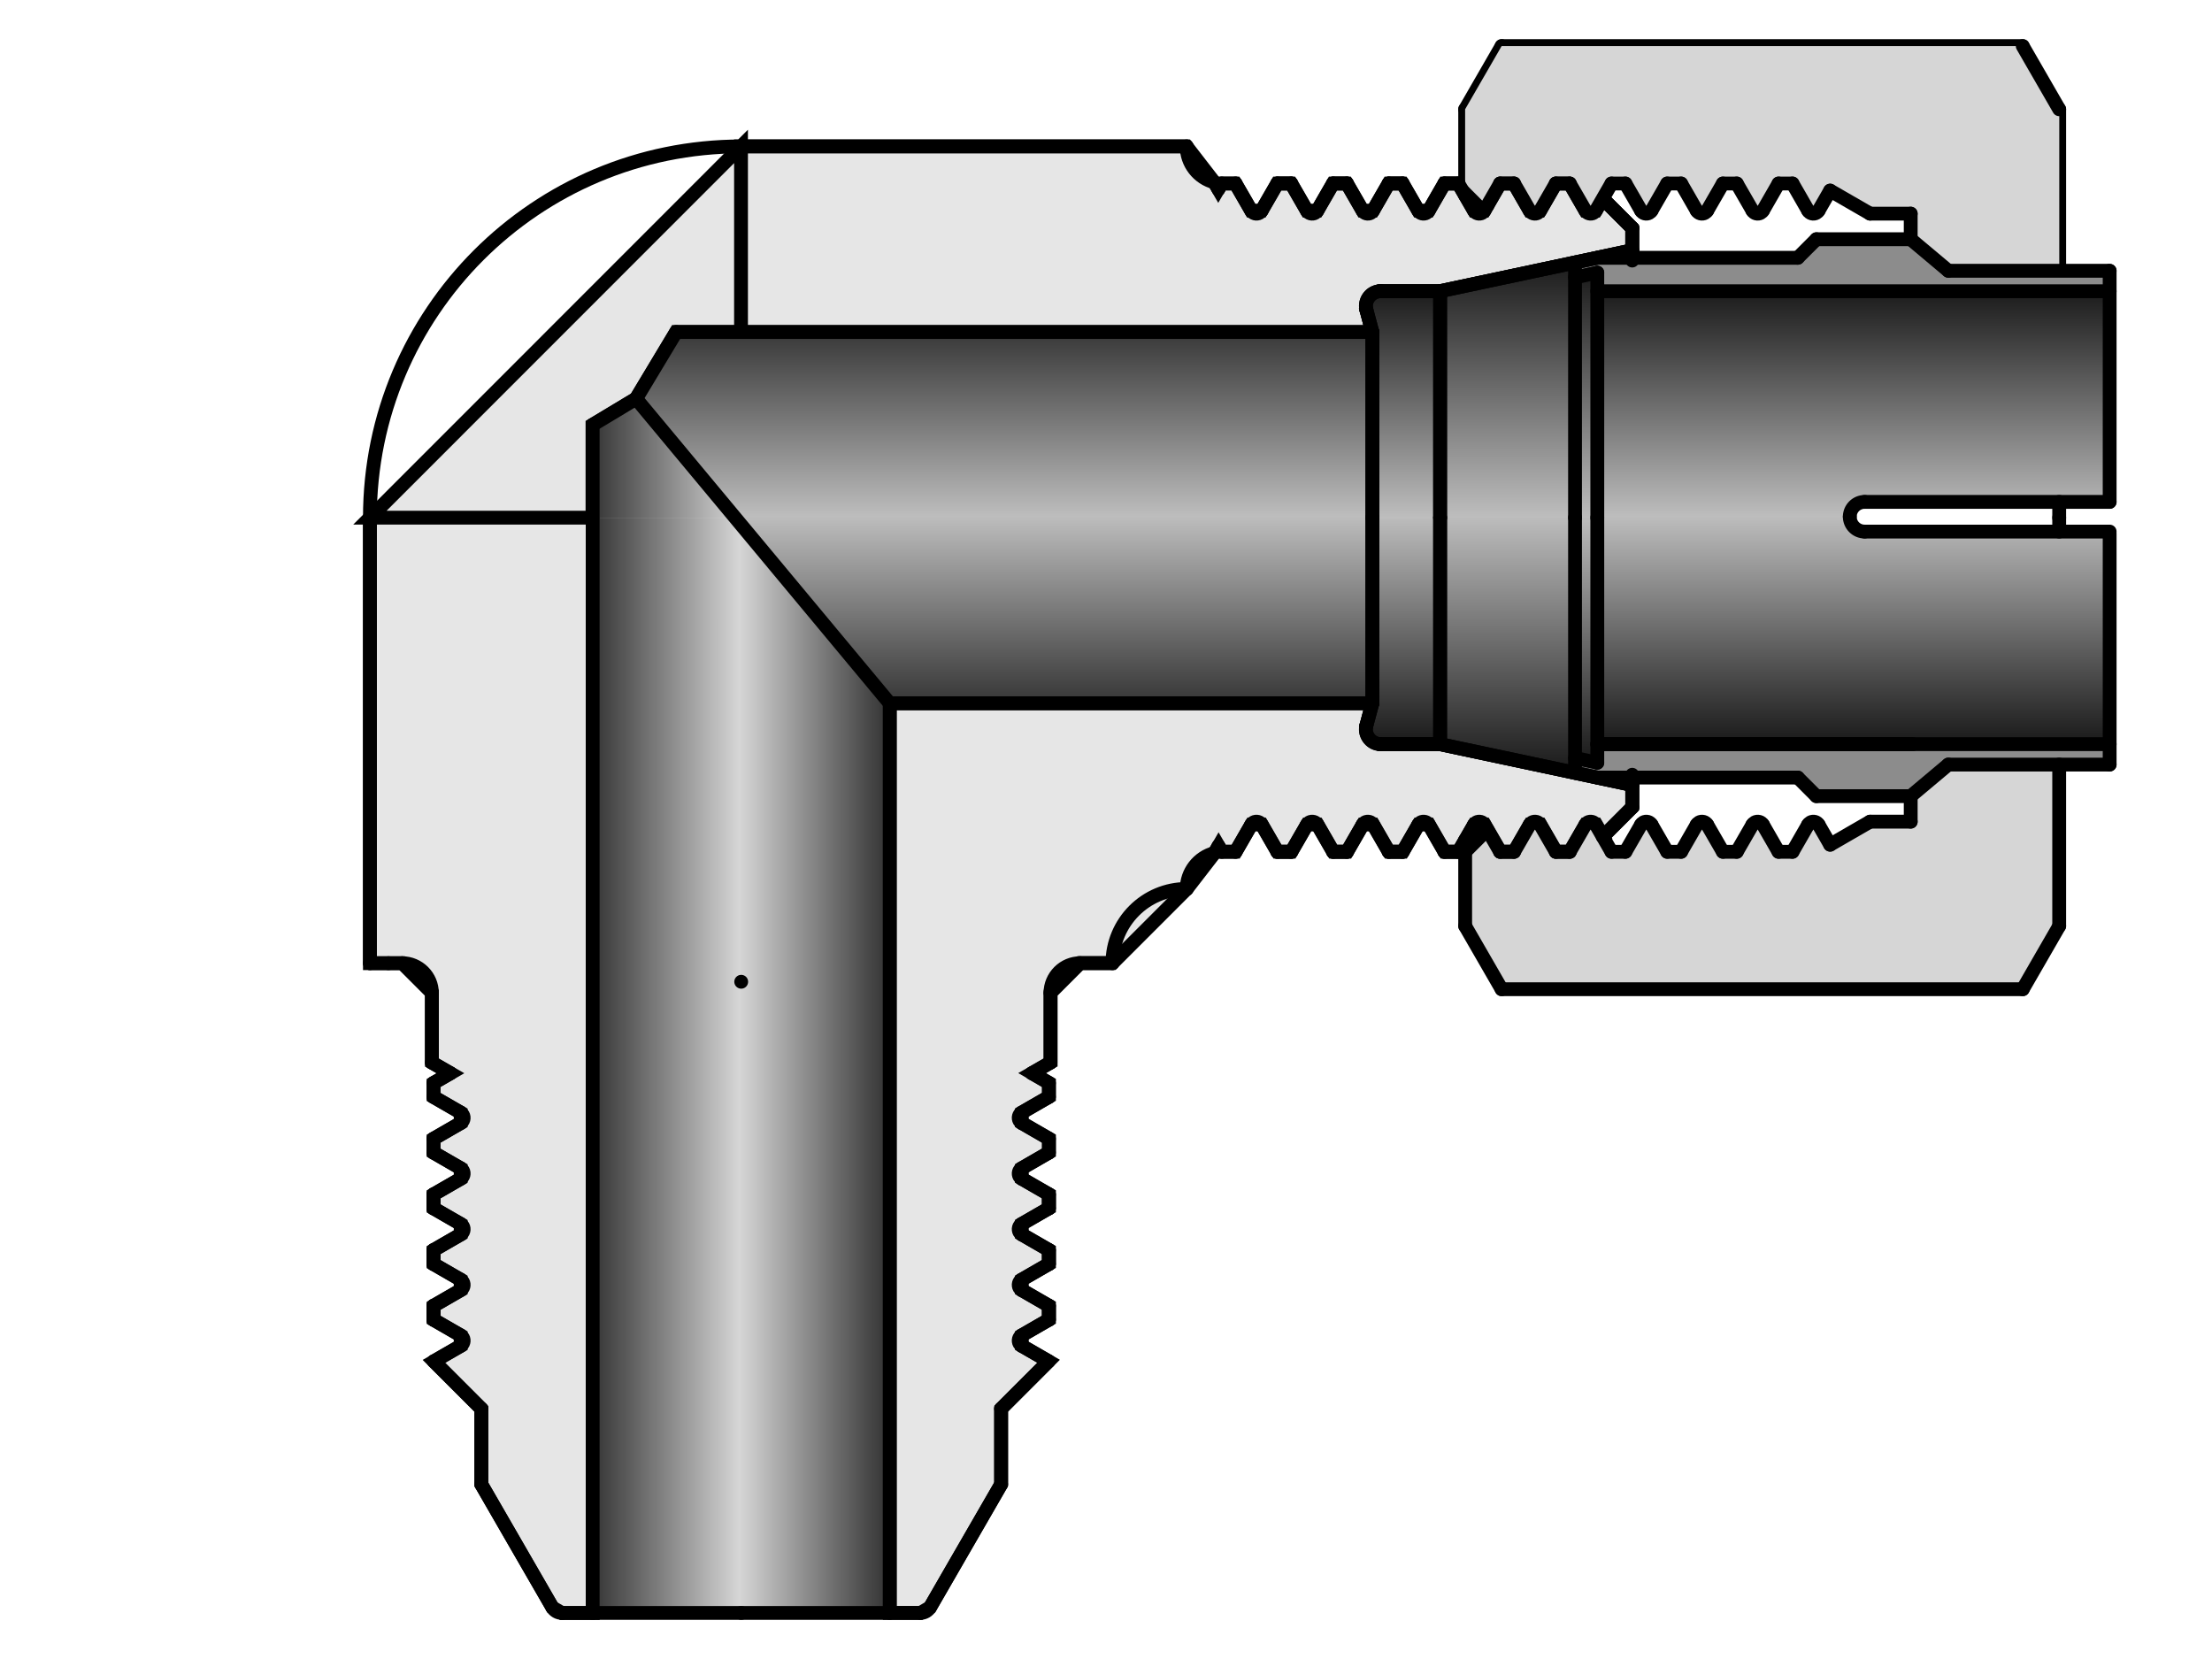 <?xml version="1.0" encoding="UTF-8"?><svg id="_イヤー_1" xmlns="http://www.w3.org/2000/svg" xmlns:xlink="http://www.w3.org/1999/xlink" viewBox="0 0 480 360"><defs><style>.cls-1{fill:url(#CYLINDER);}.cls-1,.cls-2,.cls-3,.cls-4,.cls-5,.cls-6,.cls-7{fill-rule:evenodd;}.cls-2{fill:url(#CYLINDER_2);}.cls-3{fill:#d6d6d6;}.cls-4{fill:#8c8c8c;}.cls-5{fill:url(#CYLINDER_2-2);}.cls-6{fill:url(#CYLINDER_2-3);}.cls-8{fill:none;stroke-linecap:round;stroke-linejoin:round;}.cls-8,.cls-7{stroke:#000;stroke-width:3px;}.cls-7{fill:#e6e6e6;stroke-miterlimit:10;}</style><linearGradient id="CYLINDER_2" x1="1246.16" y1="1070.13" x2="1246.16" y2="1047.53" gradientTransform="translate(-5123.22 -4493.87) scale(4.35)" gradientUnits="userSpaceOnUse"><stop offset="0" stop-color="#1a1a1a"/><stop offset=".5" stop-color="#bdbdbd"/><stop offset="1" stop-color="#1a1a1a"/></linearGradient><linearGradient id="CYLINDER_2-2" x1="1256.8" y1="1071.05" x2="1256.8" y2="1046.61" xlink:href="#CYLINDER_2"/><linearGradient id="CYLINDER_2-3" x1="1252.87" y1="1071.56" x2="1252.87" y2="1046.1" xlink:href="#CYLINDER_2"/><linearGradient id="CYLINDER" x1="1222.05" y1="1083.18" x2="1207.24" y2="1083.18" gradientTransform="translate(-5123.22 -4493.87) scale(4.35)" gradientUnits="userSpaceOnUse"><stop offset="0" stop-color="#333"/><stop offset=".5" stop-color="#d6d6d6"/><stop offset="1" stop-color="#333"/></linearGradient></defs><g id="HATCH"><path class="cls-7" d="M297.8,72.05l-1.29-4.81,3.11-4.06h12.88l29.28-6.22,4.83-1.03,7.58-1.61v-4.83l-6.39-6.39-1.51,2.61h-2.27l-3.4-5.89h-3.02l-3.4,5.89h-2.27l-3.4-5.89h-3.02l-2.78,4.81-.62,1.08h-2.27l-1.92-3.32-1.48-2.57h-3.02l-3.4,5.89h-2.27l-3.4-5.89h-3.02l-3.4,5.89h-2.27l-3.4-5.89h-3.02l-3.4,5.89h-2.27l-3.4-5.89h-3.02l-3.4,5.89h-2.27l-3.4-5.89h-3.02l-.7,1.21-.85-1.47-6.03-7.8h-96.68v40.28h136.96m-169.19,40.28v-20.14l9.43-5.67,8.7-14.48h14.1V31.77L80.27,112.33h48.34m-48.34,0v96.68h7l6.45,6.45v15.11l4.03,2.32-3.67,2.12v3.02l5.89,3.4v2.27l-5.89,3.4v3.02l5.89,3.4v2.27l-5.89,3.4v3.02l5.89,3.4v2.27l-5.89,3.4v3.02l5.89,3.4v2.27l-5.89,3.4v3.02l5.89,3.4v2.27l-5.81,3.36,10.3,10.3v16.4l15.42,26.7,2.09,1.21h6.66V112.33h-48.34m267.53,69.23l6.39-6.39v-4.83l-7.58-1.61-4.83-1.03-29.28-6.22h-12.88l-3.11-4.06,1.29-4.81h-104.74v197.39h6.66l2.09-1.21,15.42-26.7v-16.4l10.3-10.3-5.81-3.36v-2.27l5.89-3.4v-3.02l-5.89-3.4v-2.27l5.89-3.4v-3.02l-5.89-3.4v-2.27l5.89-3.4v-3.02l-5.89-3.4v-2.27l5.89-3.4v-3.02l-5.89-3.4v-2.27l5.89-3.4v-3.02l-3.67-2.12,4.03-2.32v-15.11l6.45-6.45h7l16.11-16.11,6.03-7.8,.85-1.47,.7,1.21h3.02l3.4-5.89h2.27l3.4,5.89h3.02l3.4-5.89h2.27l3.4,5.89h3.02l3.4-5.89h2.27l3.4,5.89h3.02l3.4-5.89h2.27l3.4,5.89h3.02l1.48-2.57,1.92-3.32h2.27l.62,1.08,2.78,4.81h3.02l3.4-5.89h2.27l3.4,5.89h3.02l3.4-5.89h2.27l1.51,2.61Z"/></g><g id="LINE"><line class="cls-8" x1="257.51" y1="31.77" x2="160.84" y2="31.77"/></g><g id="ARC"><path class="cls-8" d="M160.84,31.77c-44.5,0-80.57,36.07-80.57,80.57"/></g><g id="LINE-2"><line class="cls-8" x1="80.27" y1="112.33" x2="80.27" y2="209.01"/></g><g id="ARC-2"><path class="cls-8" d="M257.51,192.9c-8.9,0-16.11,7.21-16.11,16.11"/></g><g id="HATCH-2"><path class="cls-2" d="M457.79,63.19h-111.18v98.29h111.18v-46.12h-53.17l-3.22-3.22,3.22-3.22h53.17V63.19m-160,49.14v-40.28H160.84v40.28h136.96m-136.96,1.57l32.23,38.71h104.74v-40.28H160.84v1.57m138.79-50.72l-3.11,4.06,1.29,4.81v40.28h14.7V63.19h-12.88m-1.83,49.14v40.28l-1.29,4.81,3.11,4.06h12.88v-49.14h-14.7m-136.96,0v-40.28h-14.1l-8.7,14.48,21.49,25.81h1.31Z"/></g><g id="HATCH-3"><polygon class="cls-5" points="341.78 60.19 341.78 112.33 341.78 164.48 346.61 165.51 346.61 161.48 346.61 112.33 346.61 63.19 346.61 59.16 341.78 60.19"/></g><g id="HATCH-4"><polygon class="cls-6" points="312.5 63.19 312.5 112.33 312.5 161.48 341.78 167.7 341.78 164.48 341.78 112.33 341.78 60.19 341.78 56.96 312.5 63.19"/></g><g id="LINE-3"><line class="cls-8" x1="193.06" y1="152.61" x2="297.8" y2="152.61"/></g><g id="LINE-4"><line class="cls-8" x1="146.74" y1="72.05" x2="297.8" y2="72.05"/></g><g id="LINE-5"><line class="cls-8" x1="446.84" y1="23.71" x2="446.84" y2="58.76"/></g><g id="LINE-6"><line class="cls-8" x1="446.84" y1="108.91" x2="446.84" y2="112.33"/></g><g id="LINE-7"><line class="cls-8" x1="297.8" y1="72.05" x2="297.8" y2="112.33"/></g><g id="LINE-8"><line class="cls-8" x1="312.5" y1="63.19" x2="312.5" y2="112.33"/></g><g id="LINE-9"><line class="cls-8" x1="312.5" y1="63.19" x2="312.5" y2="112.33"/></g><g id="HATCH-5"><polygon class="cls-4" points="457.79 58.76 422.78 58.76 414.62 51.91 394.15 51.91 390.12 55.94 346.61 55.94 341.78 56.96 341.78 60.19 346.61 59.16 346.61 63.19 457.79 63.19 457.79 58.76"/></g><g id="HATCH-6"><polygon class="cls-4" points="457.79 161.48 415.09 161.48 346.61 161.48 346.61 165.51 341.78 164.48 341.78 167.7 346.61 168.73 354.19 168.73 390.12 168.73 394.15 172.76 414.62 172.76 422.78 165.91 446.84 165.91 457.79 165.91 457.79 161.48"/></g><g id="LINE-10"><line class="cls-8" x1="341.78" y1="56.96" x2="341.78" y2="112.33"/></g><g id="LINE-11"><line class="cls-8" x1="346.61" y1="59.16" x2="346.61" y2="112.33"/></g><g id="LINE-12"><line class="cls-8" x1="297.8" y1="72.05" x2="297.8" y2="112.33"/></g><g id="LINE-13"><line class="cls-8" x1="346.61" y1="55.94" x2="390.12" y2="55.94"/></g><g id="LINE-14"><line class="cls-8" x1="325.85" y1="10" x2="438.93" y2="10"/></g><g id="LINE-15"><line class="cls-8" x1="317.94" y1="42.39" x2="317.94" y2="23.71"/></g><g id="LINE-16"><line class="cls-8" x1="312.5" y1="63.19" x2="299.62" y2="63.19"/></g><g id="LINE-17"><line class="cls-8" x1="312.5" y1="63.19" x2="299.62" y2="63.19"/></g><g id="LINE-18"><line class="cls-8" x1="296.51" y1="67.24" x2="297.8" y2="72.05"/></g><g id="LINE-19"><line class="cls-8" x1="296.51" y1="67.24" x2="297.8" y2="72.05"/></g><g id="ARC-3"><path class="cls-8" d="M299.62,63.19c-1.78,0-3.22,1.44-3.22,3.22,0,.28,.04,.56,.11,.83"/></g><g id="ARC-4"><path class="cls-8" d="M299.62,63.19c-1.78,0-3.22,1.44-3.22,3.22,0,.28,.04,.56,.11,.83"/></g><g id="LINE-20"><line class="cls-8" x1="354.19" y1="54.32" x2="312.5" y2="63.19"/></g><g id="LINE-21"><line class="cls-8" x1="354.19" y1="54.32" x2="312.5" y2="63.19"/></g><g id="LINE-22"><line class="cls-8" x1="317.94" y1="39.82" x2="322.75" y2="44.63"/></g><g id="LINE-23"><line class="cls-8" x1="354.19" y1="49.49" x2="354.19" y2="56.54"/></g><g id="LINE-24"><line class="cls-8" x1="354.19" y1="49.49" x2="354.19" y2="55.94"/></g><g id="LINE-25"><line class="cls-8" x1="341.78" y1="60.19" x2="346.61" y2="59.16"/></g><g id="LINE-26"><line class="cls-8" x1="347.8" y1="43.1" x2="354.19" y2="49.49"/></g><g id="LINE-27"><line class="cls-8" x1="347.8" y1="43.1" x2="354.19" y2="49.49"/></g><g id="LINE-28"><line class="cls-8" x1="317.94" y1="23.71" x2="325.85" y2="10"/></g><g id="LINE-29"><line class="cls-8" x1="390.12" y1="55.94" x2="394.15" y2="51.91"/></g><g id="HATCH-7"><path class="cls-3" d="M354.19,10h-28.34l-7.92,13.71v16.11l4.81,4.81,2.78-4.81h3.02l3.4,5.89h2.27l3.4-5.89h3.02l3.4,5.89h2.27l1.51-2.61,1.89-3.28h3.02l3.4,5.89h2.27l3.4-5.89h3.02l3.4,5.89h2.27l3.4-5.89h3.02l3.4,5.89h2.27l3.4-5.89h3.02l3.4,5.89h2.27l2.51-4.35,8.66,5h8.81v5.54l8.16,6.85h24.06V23.71l-7.92-13.71h-84.73m-10.17,168.95l-3.4,5.89h-3.02l-3.4-5.89h-2.27l-3.4,5.89h-3.02l-2.78-4.81-4.81,4.81v16.11l7.92,13.71h113.07l7.92-13.71v-35.05h-24.06l-8.16,6.85v5.54h-8.81l-8.66,5-2.51-4.35h-2.27l-3.4,5.89h-3.02l-3.4-5.89h-2.27l-3.4,5.89h-3.02l-3.4-5.89h-2.27l-3.4,5.89h-3.02l-3.4-5.89h-2.27l-3.4,5.89h-3.02l-1.89-3.28-1.51-2.61h-2.27Z"/></g><g id="LINE-30"><line class="cls-8" x1="414.62" y1="51.91" x2="414.62" y2="46.36"/></g><g id="LINE-31"><line class="cls-8" x1="394.15" y1="51.91" x2="414.62" y2="51.91"/></g><g id="LINE-32"><line class="cls-8" x1="397.14" y1="41.36" x2="405.8" y2="46.36"/></g><g id="LINE-33"><line class="cls-8" x1="446.84" y1="23.71" x2="438.93" y2="10"/></g><g id="LINE-34"><line class="cls-8" x1="390.12" y1="168.73" x2="394.15" y2="172.76"/></g><g id="LINE-35"><line class="cls-8" x1="346.61" y1="161.48" x2="415.09" y2="161.48"/></g><g id="LINE-36"><line class="cls-8" x1="325.85" y1="214.66" x2="438.93" y2="214.66"/></g><g id="LINE-37"><line class="cls-8" x1="297.8" y1="152.61" x2="297.8" y2="112.33"/></g><g id="LINE-38"><line class="cls-8" x1="346.61" y1="165.51" x2="346.61" y2="112.33"/></g><g id="LINE-39"><line class="cls-8" x1="341.78" y1="167.7" x2="341.78" y2="112.33"/></g><g id="LINE-40"><line class="cls-8" x1="312.5" y1="161.48" x2="312.5" y2="112.33"/></g><g id="LINE-41"><line class="cls-8" x1="312.5" y1="161.48" x2="312.5" y2="112.33"/></g><g id="LINE-42"><line class="cls-8" x1="297.8" y1="152.61" x2="297.8" y2="112.33"/></g><g id="LINE-43"><line class="cls-8" x1="317.94" y1="182.27" x2="317.94" y2="200.95"/></g><g id="LINE-44"><line class="cls-8" x1="354.19" y1="170.34" x2="312.5" y2="161.48"/></g><g id="LINE-45"><line class="cls-8" x1="354.19" y1="170.34" x2="312.5" y2="161.48"/></g><g id="LINE-46"><line class="cls-8" x1="312.5" y1="161.48" x2="299.62" y2="161.48"/></g><g id="LINE-47"><line class="cls-8" x1="312.5" y1="161.48" x2="299.62" y2="161.48"/></g><g id="ARC-5"><path class="cls-8" d="M296.51,157.42c-.46,1.72,.56,3.49,2.28,3.95,.27,.07,.55,.11,.83,.11"/></g><g id="ARC-6"><path class="cls-8" d="M296.51,157.42c-.46,1.72,.56,3.49,2.28,3.95,.27,.07,.55,.11,.83,.11"/></g><g id="LINE-48"><line class="cls-8" x1="296.51" y1="157.42" x2="297.8" y2="152.61"/></g><g id="LINE-49"><line class="cls-8" x1="296.51" y1="157.42" x2="297.8" y2="152.61"/></g><g id="LINE-50"><line class="cls-8" x1="317.94" y1="184.84" x2="322.75" y2="180.03"/></g><g id="LINE-51"><line class="cls-8" x1="346.61" y1="168.73" x2="390.12" y2="168.73"/></g><g id="LINE-52"><line class="cls-8" x1="347.8" y1="181.57" x2="354.19" y2="175.17"/></g><g id="LINE-53"><line class="cls-8" x1="341.78" y1="164.48" x2="346.61" y2="165.51"/></g><g id="LINE-54"><line class="cls-8" x1="354.19" y1="175.17" x2="354.19" y2="168.73"/></g><g id="LINE-55"><line class="cls-8" x1="354.19" y1="175.17" x2="354.19" y2="168.12"/></g><g id="LINE-56"><line class="cls-8" x1="317.94" y1="200.95" x2="325.85" y2="214.66"/></g><g id="LINE-57"><line class="cls-8" x1="446.84" y1="200.95" x2="446.84" y2="165.91"/></g><g id="LINE-58"><line class="cls-8" x1="446.84" y1="115.35" x2="446.84" y2="112.33"/></g><g id="LINE-59"><line class="cls-8" x1="394.15" y1="172.76" x2="414.62" y2="172.76"/></g><g id="LINE-60"><line class="cls-8" x1="414.62" y1="172.76" x2="414.62" y2="178.3"/></g><g id="LINE-61"><line class="cls-8" x1="446.84" y1="200.95" x2="438.93" y2="214.66"/></g><g id="LINE-62"><line class="cls-8" x1="265.1" y1="39.82" x2="268.12" y2="39.82"/></g><g id="ARC-7"><path class="cls-8" d="M257.51,31.77c0,3.67,2.48,6.88,6.03,7.8"/></g><g id="LINE-63"><line class="cls-8" x1="264.4" y1="41.04" x2="265.1" y2="39.82"/></g><g id="LINE-64"><line class="cls-8" x1="264.4" y1="41.04" x2="263.55" y2="39.56"/></g><g id="LINE-65"><line class="cls-8" x1="277.18" y1="39.82" x2="280.2" y2="39.82"/></g><g id="LINE-66"><line class="cls-8" x1="289.27" y1="39.82" x2="292.29" y2="39.82"/></g><g id="LINE-67"><line class="cls-8" x1="301.35" y1="39.82" x2="304.37" y2="39.82"/></g><g id="LINE-68"><line class="cls-8" x1="297.95" y1="45.71" x2="301.35" y2="39.82"/></g><g id="LINE-69"><line class="cls-8" x1="304.37" y1="39.82" x2="307.77" y2="45.71"/></g><g id="LINE-70"><line class="cls-8" x1="310.04" y1="45.71" x2="313.44" y2="39.82"/></g><g id="LINE-71"><line class="cls-8" x1="273.78" y1="45.71" x2="277.18" y2="39.82"/></g><g id="LINE-72"><line class="cls-8" x1="280.2" y1="39.82" x2="283.6" y2="45.71"/></g><g id="LINE-73"><line class="cls-8" x1="285.87" y1="45.71" x2="289.27" y2="39.82"/></g><g id="LINE-74"><line class="cls-8" x1="292.29" y1="39.82" x2="295.69" y2="45.71"/></g><g id="ARC-8"><path class="cls-8" d="M307.77,45.71c.36,.63,1.16,.84,1.79,.48,.2-.11,.36-.28,.48-.48"/></g><g id="ARC-9"><path class="cls-8" d="M295.69,45.71c.36,.63,1.16,.84,1.79,.48,.2-.11,.36-.28,.48-.48"/></g><g id="LINE-75"><line class="cls-8" x1="301.35" y1="39.82" x2="304.37" y2="39.82"/></g><g id="LINE-76"><line class="cls-8" x1="289.27" y1="39.82" x2="292.29" y2="39.82"/></g><g id="LINE-77"><line class="cls-8" x1="277.18" y1="39.82" x2="280.2" y2="39.82"/></g><g id="ARC-10"><path class="cls-8" d="M283.6,45.71c.36,.63,1.16,.84,1.79,.48,.2-.11,.36-.28,.48-.48"/></g><g id="LINE-78"><line class="cls-8" x1="268.12" y1="39.82" x2="271.52" y2="45.71"/></g><g id="ARC-11"><path class="cls-8" d="M271.52,45.71c.36,.63,1.16,.84,1.79,.48,.2-.11,.36-.28,.48-.48"/></g><g id="LINE-79"><line class="cls-8" x1="313.44" y1="39.82" x2="316.46" y2="39.82"/></g><g id="LINE-80"><line class="cls-8" x1="316.46" y1="39.82" x2="319.86" y2="45.71"/></g><g id="LINE-81"><line class="cls-8" x1="322.12" y1="45.71" x2="325.52" y2="39.82"/></g><g id="ARC-12"><path class="cls-8" d="M319.86,45.71c.36,.63,1.16,.84,1.79,.48,.2-.11,.36-.28,.48-.48"/></g><g id="LINE-82"><line class="cls-8" x1="313.44" y1="39.82" x2="316.46" y2="39.82"/></g><g id="LINE-83"><line class="cls-8" x1="325.52" y1="39.82" x2="328.54" y2="39.82"/></g><g id="LINE-84"><line class="cls-8" x1="328.54" y1="39.82" x2="331.94" y2="45.71"/></g><g id="LINE-85"><line class="cls-8" x1="334.21" y1="45.71" x2="337.61" y2="39.82"/></g><g id="ARC-13"><path class="cls-8" d="M331.94,45.71c.36,.63,1.16,.84,1.79,.48,.2-.11,.36-.28,.48-.48"/></g><g id="LINE-86"><line class="cls-8" x1="325.52" y1="39.82" x2="328.54" y2="39.82"/></g><g id="LINE-87"><line class="cls-8" x1="337.61" y1="39.82" x2="340.63" y2="39.82"/></g><g id="LINE-88"><line class="cls-8" x1="340.63" y1="39.82" x2="344.03" y2="45.71"/></g><g id="LINE-89"><line class="cls-8" x1="346.29" y1="45.71" x2="349.69" y2="39.82"/></g><g id="ARC-14"><path class="cls-8" d="M344.03,45.71c.36,.63,1.16,.84,1.79,.48,.2-.11,.36-.28,.48-.48"/></g><g id="LINE-90"><line class="cls-8" x1="337.61" y1="39.82" x2="340.63" y2="39.82"/></g><g id="LINE-91"><line class="cls-8" x1="352.71" y1="39.82" x2="356.11" y2="45.71"/></g><g id="LINE-92"><line class="cls-8" x1="358.38" y1="45.71" x2="361.78" y2="39.82"/></g><g id="ARC-15"><path class="cls-8" d="M356.11,45.71c.36,.63,1.16,.84,1.79,.48,.2-.11,.36-.28,.48-.48"/></g><g id="LINE-93"><line class="cls-8" x1="349.69" y1="39.82" x2="352.71" y2="39.82"/></g><g id="LINE-94"><line class="cls-8" x1="364.8" y1="39.82" x2="368.19" y2="45.71"/></g><g id="LINE-95"><line class="cls-8" x1="370.46" y1="45.71" x2="373.86" y2="39.82"/></g><g id="ARC-16"><path class="cls-8" d="M368.19,45.71c.36,.63,1.16,.84,1.79,.48,.2-.11,.36-.28,.48-.48"/></g><g id="LINE-96"><line class="cls-8" x1="361.78" y1="39.82" x2="364.8" y2="39.82"/></g><g id="LINE-97"><line class="cls-8" x1="376.88" y1="39.82" x2="380.28" y2="45.71"/></g><g id="LINE-98"><line class="cls-8" x1="382.55" y1="45.71" x2="385.94" y2="39.82"/></g><g id="ARC-17"><path class="cls-8" d="M380.28,45.71c.36,.63,1.16,.84,1.79,.48,.2-.11,.36-.28,.48-.48"/></g><g id="LINE-99"><line class="cls-8" x1="373.86" y1="39.82" x2="376.88" y2="39.82"/></g><g id="LINE-100"><line class="cls-8" x1="388.97" y1="39.82" x2="392.36" y2="45.71"/></g><g id="LINE-101"><line class="cls-8" x1="394.63" y1="45.71" x2="397.14" y2="41.36"/></g><g id="ARC-18"><path class="cls-8" d="M392.36,45.71c.36,.63,1.16,.84,1.79,.48,.2-.11,.36-.28,.48-.48"/></g><g id="LINE-102"><line class="cls-8" x1="385.94" y1="39.82" x2="388.97" y2="39.82"/></g><g id="LINE-103"><line class="cls-8" x1="405.8" y1="46.36" x2="414.62" y2="46.36"/></g><g id="LINE-104"><line class="cls-8" x1="397.14" y1="183.3" x2="405.8" y2="178.3"/></g><g id="LINE-105"><line class="cls-8" x1="265.1" y1="184.84" x2="268.12" y2="184.84"/></g><g id="ARC-19"><path class="cls-8" d="M263.55,185.1c-3.55,.92-6.03,4.13-6.03,7.8"/></g><g id="LINE-106"><line class="cls-8" x1="264.4" y1="183.63" x2="265.1" y2="184.84"/></g><g id="LINE-107"><line class="cls-8" x1="264.4" y1="183.63" x2="263.55" y2="185.1"/></g><g id="LINE-108"><line class="cls-8" x1="277.18" y1="184.84" x2="280.2" y2="184.84"/></g><g id="LINE-109"><line class="cls-8" x1="289.27" y1="184.84" x2="292.29" y2="184.84"/></g><g id="LINE-110"><line class="cls-8" x1="301.35" y1="184.84" x2="304.37" y2="184.84"/></g><g id="LINE-111"><line class="cls-8" x1="297.95" y1="178.95" x2="301.35" y2="184.84"/></g><g id="LINE-112"><line class="cls-8" x1="304.37" y1="184.84" x2="307.77" y2="178.95"/></g><g id="LINE-113"><line class="cls-8" x1="310.04" y1="178.95" x2="313.44" y2="184.84"/></g><g id="LINE-114"><line class="cls-8" x1="273.78" y1="178.95" x2="277.18" y2="184.84"/></g><g id="LINE-115"><line class="cls-8" x1="280.2" y1="184.84" x2="283.6" y2="178.95"/></g><g id="LINE-116"><line class="cls-8" x1="285.87" y1="178.95" x2="289.27" y2="184.84"/></g><g id="LINE-117"><line class="cls-8" x1="292.29" y1="184.84" x2="295.69" y2="178.95"/></g><g id="ARC-20"><path class="cls-8" d="M310.04,178.95c-.36-.63-1.16-.84-1.79-.48-.2,.11-.36,.28-.48,.48"/></g><g id="ARC-21"><path class="cls-8" d="M297.95,178.95c-.36-.63-1.16-.84-1.79-.48-.2,.11-.36,.28-.48,.48"/></g><g id="LINE-118"><line class="cls-8" x1="301.35" y1="184.84" x2="304.37" y2="184.84"/></g><g id="LINE-119"><line class="cls-8" x1="289.27" y1="184.84" x2="292.29" y2="184.84"/></g><g id="LINE-120"><line class="cls-8" x1="277.18" y1="184.84" x2="280.2" y2="184.84"/></g><g id="ARC-22"><path class="cls-8" d="M285.87,178.95c-.36-.63-1.16-.84-1.79-.48-.2,.11-.36,.28-.48,.48"/></g><g id="LINE-121"><line class="cls-8" x1="268.12" y1="184.84" x2="271.52" y2="178.95"/></g><g id="ARC-23"><path class="cls-8" d="M273.78,178.95c-.36-.63-1.16-.84-1.79-.48-.2,.11-.36,.28-.48,.48"/></g><g id="LINE-122"><line class="cls-8" x1="313.44" y1="184.84" x2="316.46" y2="184.84"/></g><g id="LINE-123"><line class="cls-8" x1="316.46" y1="184.84" x2="319.86" y2="178.95"/></g><g id="LINE-124"><line class="cls-8" x1="322.12" y1="178.95" x2="325.52" y2="184.84"/></g><g id="ARC-24"><path class="cls-8" d="M322.12,178.95c-.36-.63-1.16-.84-1.79-.48-.2,.11-.36,.28-.48,.48"/></g><g id="LINE-125"><line class="cls-8" x1="313.44" y1="184.84" x2="316.46" y2="184.84"/></g><g id="LINE-126"><line class="cls-8" x1="325.52" y1="184.84" x2="328.54" y2="184.84"/></g><g id="LINE-127"><line class="cls-8" x1="328.54" y1="184.84" x2="331.94" y2="178.95"/></g><g id="LINE-128"><line class="cls-8" x1="334.21" y1="178.95" x2="337.61" y2="184.84"/></g><g id="ARC-25"><path class="cls-8" d="M334.21,178.95c-.36-.63-1.16-.84-1.79-.48-.2,.11-.36,.28-.48,.48"/></g><g id="LINE-129"><line class="cls-8" x1="325.52" y1="184.84" x2="328.54" y2="184.84"/></g><g id="LINE-130"><line class="cls-8" x1="337.61" y1="184.84" x2="340.63" y2="184.84"/></g><g id="LINE-131"><line class="cls-8" x1="340.63" y1="184.84" x2="344.03" y2="178.95"/></g><g id="LINE-132"><line class="cls-8" x1="346.29" y1="178.95" x2="349.69" y2="184.84"/></g><g id="ARC-26"><path class="cls-8" d="M346.29,178.95c-.36-.63-1.16-.84-1.79-.48-.2,.11-.36,.28-.48,.48"/></g><g id="LINE-133"><line class="cls-8" x1="337.61" y1="184.84" x2="340.63" y2="184.84"/></g><g id="LINE-134"><line class="cls-8" x1="352.71" y1="184.84" x2="356.11" y2="178.95"/></g><g id="LINE-135"><line class="cls-8" x1="358.38" y1="178.95" x2="361.78" y2="184.84"/></g><g id="ARC-27"><path class="cls-8" d="M358.38,178.95c-.36-.63-1.16-.84-1.79-.48-.2,.11-.36,.28-.48,.48"/></g><g id="LINE-136"><line class="cls-8" x1="349.69" y1="184.84" x2="352.71" y2="184.84"/></g><g id="LINE-137"><line class="cls-8" x1="364.8" y1="184.84" x2="368.19" y2="178.95"/></g><g id="LINE-138"><line class="cls-8" x1="370.46" y1="178.95" x2="373.86" y2="184.84"/></g><g id="ARC-28"><path class="cls-8" d="M370.46,178.95c-.36-.63-1.16-.84-1.79-.48-.2,.11-.36,.28-.48,.48"/></g><g id="LINE-139"><line class="cls-8" x1="361.78" y1="184.84" x2="364.8" y2="184.84"/></g><g id="LINE-140"><line class="cls-8" x1="376.88" y1="184.84" x2="380.28" y2="178.95"/></g><g id="LINE-141"><line class="cls-8" x1="382.55" y1="178.95" x2="385.94" y2="184.84"/></g><g id="ARC-29"><path class="cls-8" d="M382.55,178.95c-.36-.63-1.16-.84-1.79-.48-.2,.11-.36,.28-.48,.48"/></g><g id="LINE-142"><line class="cls-8" x1="373.86" y1="184.84" x2="376.88" y2="184.84"/></g><g id="LINE-143"><line class="cls-8" x1="388.97" y1="184.84" x2="392.36" y2="178.95"/></g><g id="LINE-144"><line class="cls-8" x1="394.63" y1="178.95" x2="397.14" y2="183.3"/></g><g id="ARC-30"><path class="cls-8" d="M394.63,178.95c-.36-.63-1.16-.84-1.79-.48-.2,.11-.36,.28-.48,.48"/></g><g id="LINE-145"><line class="cls-8" x1="385.94" y1="184.84" x2="388.97" y2="184.84"/></g><g id="LINE-146"><line class="cls-8" x1="405.8" y1="178.3" x2="414.62" y2="178.3"/></g><g id="LINE-147"><line class="cls-8" x1="422.78" y1="58.76" x2="457.79" y2="58.76"/></g><g id="LINE-148"><line class="cls-8" x1="346.61" y1="63.19" x2="457.79" y2="63.19"/></g><g id="LINE-149"><line class="cls-8" x1="422.78" y1="58.76" x2="414.62" y2="51.91"/></g><g id="LINE-150"><line class="cls-8" x1="457.79" y1="58.76" x2="457.79" y2="108.91"/></g><g id="LINE-151"><line class="cls-8" x1="457.79" y1="108.91" x2="404.62" y2="108.91"/></g><g id="ARC-31"><path class="cls-8" d="M404.62,108.91c-1.78,0-3.22,1.44-3.22,3.22"/></g><g id="LINE-152"><line class="cls-8" x1="457.79" y1="115.35" x2="404.62" y2="115.35"/></g><g id="ARC-32"><path class="cls-8" d="M401.4,112.13c0,1.78,1.44,3.22,3.22,3.22"/></g><g id="LINE-153"><line class="cls-8" x1="422.78" y1="165.91" x2="457.79" y2="165.91"/></g><g id="LINE-154"><line class="cls-8" x1="346.61" y1="161.48" x2="457.79" y2="161.48"/></g><g id="LINE-155"><line class="cls-8" x1="422.78" y1="165.91" x2="414.62" y2="172.76"/></g><g id="LINE-156"><line class="cls-8" x1="457.79" y1="165.91" x2="457.79" y2="115.76"/></g><g id="HATCH-8"><path class="cls-1" d="M159.52,112.33l-21.49-25.81-9.43,5.67v20.14h30.92m1.31,237.67V113.91l-1.31-1.57h-30.92v237.67h32.23m32.23,0V152.61l-32.23-38.71v236.09h32.23Z"/></g><g id="LINE-157"><line class="cls-8" x1="227.95" y1="215.46" x2="227.95" y2="230.57"/></g><g id="ARC-33"><path class="cls-8" d="M234.4,209.01c-3.56,0-6.45,2.89-6.45,6.45"/></g><g id="ARC-34"><path class="cls-8" d="M93.72,215.46c0-3.56-2.89-6.45-6.45-6.45"/></g><g id="LINE-158"><line class="cls-8" x1="84.3" y1="209.01" x2="87.27" y2="209.01"/></g><g id="LINE-159"><line class="cls-8" x1="199.72" y1="350" x2="160.84" y2="350"/></g><g id="LINE-160"><line class="cls-8" x1="217.23" y1="322.09" x2="201.82" y2="348.79"/></g><g id="LINE-161"><line class="cls-8" x1="227.53" y1="295.39" x2="217.23" y2="305.69"/></g><g id="LINE-162"><line class="cls-8" x1="217.23" y1="305.69" x2="217.23" y2="322.09"/></g><g id="ARC-35"><path class="cls-8" d="M199.72,350c.86,0,1.66-.46,2.09-1.21"/></g><g id="LINE-163"><line class="cls-8" x1="104.44" y1="322.09" x2="119.85" y2="348.79"/></g><g id="LINE-164"><line class="cls-8" x1="104.44" y1="305.69" x2="104.44" y2="322.09"/></g><g id="LINE-165"><line class="cls-8" x1="121.95" y1="350" x2="160.84" y2="350"/></g><g id="ARC-36"><path class="cls-8" d="M119.85,348.79c.43,.75,1.23,1.21,2.09,1.21"/></g><g id="LINE-166"><line class="cls-8" x1="84.3" y1="209.01" x2="80.27" y2="209.01"/></g><g id="LINE-167"><line class="cls-8" x1="234.4" y1="209.01" x2="241.4" y2="209.01"/></g><g id="LINE-168"><line class="cls-8" x1="227.6" y1="247.1" x2="227.6" y2="250.12"/></g><g id="LINE-169"><line class="cls-8" x1="227.6" y1="259.18" x2="227.6" y2="262.2"/></g><g id="LINE-170"><line class="cls-8" x1="227.6" y1="271.27" x2="227.6" y2="274.29"/></g><g id="LINE-171"><line class="cls-8" x1="227.6" y1="283.35" x2="227.6" y2="286.37"/></g><g id="LINE-172"><line class="cls-8" x1="221.71" y1="279.95" x2="227.6" y2="283.35"/></g><g id="LINE-173"><line class="cls-8" x1="227.6" y1="286.37" x2="221.71" y2="289.77"/></g><g id="LINE-174"><line class="cls-8" x1="221.71" y1="255.78" x2="227.6" y2="259.18"/></g><g id="LINE-175"><line class="cls-8" x1="227.6" y1="262.2" x2="221.71" y2="265.6"/></g><g id="LINE-176"><line class="cls-8" x1="221.71" y1="267.87" x2="227.6" y2="271.27"/></g><g id="LINE-177"><line class="cls-8" x1="227.6" y1="274.29" x2="221.71" y2="277.69"/></g><g id="ARC-37"><path class="cls-8" d="M221.71,289.77c-.63,.36-.84,1.16-.48,1.79,.11,.2,.28,.36,.48,.48"/></g><g id="ARC-38"><path class="cls-8" d="M221.71,277.69c-.63,.36-.84,1.16-.48,1.79,.11,.2,.28,.36,.48,.48"/></g><g id="LINE-178"><line class="cls-8" x1="227.6" y1="283.35" x2="227.6" y2="286.37"/></g><g id="LINE-179"><line class="cls-8" x1="227.6" y1="271.27" x2="227.6" y2="274.29"/></g><g id="LINE-180"><line class="cls-8" x1="227.6" y1="259.18" x2="227.6" y2="262.2"/></g><g id="ARC-39"><path class="cls-8" d="M221.71,265.6c-.63,.36-.84,1.16-.48,1.79,.11,.2,.28,.36,.48,.48"/></g><g id="LINE-181"><line class="cls-8" x1="227.6" y1="250.12" x2="221.71" y2="253.52"/></g><g id="ARC-40"><path class="cls-8" d="M221.71,253.52c-.63,.36-.84,1.16-.48,1.79,.11,.2,.28,.36,.48,.48"/></g><g id="LINE-182"><line class="cls-8" x1="221.71" y1="292.04" x2="227.53" y2="295.39"/></g><g id="LINE-183"><line class="cls-8" x1="227.6" y1="235.01" x2="227.6" y2="238.03"/></g><g id="LINE-184"><line class="cls-8" x1="221.71" y1="243.7" x2="227.6" y2="247.1"/></g><g id="LINE-185"><line class="cls-8" x1="227.6" y1="238.03" x2="221.71" y2="241.43"/></g><g id="ARC-41"><path class="cls-8" d="M221.71,241.43c-.63,.36-.84,1.16-.48,1.79,.11,.2,.28,.36,.48,.48"/></g><g id="LINE-186"><line class="cls-8" x1="223.93" y1="232.89" x2="227.6" y2="235.01"/></g><g id="LINE-187"><line class="cls-8" x1="223.93" y1="232.89" x2="227.95" y2="230.57"/></g><g id="LINE-188"><line class="cls-8" x1="93.72" y1="215.46" x2="93.72" y2="230.57"/></g><g id="LINE-189"><line class="cls-8" x1="94.14" y1="295.39" x2="104.44" y2="305.69"/></g><g id="LINE-190"><line class="cls-8" x1="94.07" y1="247.1" x2="94.07" y2="250.12"/></g><g id="LINE-191"><line class="cls-8" x1="94.07" y1="259.18" x2="94.07" y2="262.2"/></g><g id="LINE-192"><line class="cls-8" x1="94.07" y1="271.27" x2="94.07" y2="274.29"/></g><g id="LINE-193"><line class="cls-8" x1="94.07" y1="283.35" x2="94.07" y2="286.37"/></g><g id="LINE-194"><line class="cls-8" x1="99.96" y1="279.95" x2="94.07" y2="283.35"/></g><g id="LINE-195"><line class="cls-8" x1="94.07" y1="286.37" x2="99.96" y2="289.77"/></g><g id="LINE-196"><line class="cls-8" x1="99.96" y1="255.78" x2="94.07" y2="259.18"/></g><g id="LINE-197"><line class="cls-8" x1="94.07" y1="262.2" x2="99.96" y2="265.6"/></g><g id="LINE-198"><line class="cls-8" x1="99.96" y1="267.87" x2="94.07" y2="271.27"/></g><g id="LINE-199"><line class="cls-8" x1="94.07" y1="274.29" x2="99.96" y2="277.69"/></g><g id="ARC-42"><path class="cls-8" d="M99.96,292.04c.63-.36,.84-1.16,.48-1.79-.11-.2-.28-.36-.48-.48"/></g><g id="ARC-43"><path class="cls-8" d="M99.96,279.95c.63-.36,.84-1.16,.48-1.79-.11-.2-.28-.36-.48-.48"/></g><g id="LINE-200"><line class="cls-8" x1="94.07" y1="283.35" x2="94.07" y2="286.37"/></g><g id="LINE-201"><line class="cls-8" x1="94.07" y1="271.27" x2="94.07" y2="274.29"/></g><g id="LINE-202"><line class="cls-8" x1="94.07" y1="259.18" x2="94.07" y2="262.2"/></g><g id="ARC-44"><path class="cls-8" d="M99.96,267.87c.63-.36,.84-1.16,.48-1.79-.11-.2-.28-.36-.48-.48"/></g><g id="LINE-203"><line class="cls-8" x1="94.07" y1="250.12" x2="99.96" y2="253.52"/></g><g id="ARC-45"><path class="cls-8" d="M99.96,255.78c.63-.36,.84-1.16,.48-1.79-.11-.2-.28-.36-.48-.48"/></g><g id="LINE-204"><line class="cls-8" x1="99.96" y1="292.04" x2="94.14" y2="295.39"/></g><g id="LINE-205"><line class="cls-8" x1="94.07" y1="235.01" x2="94.07" y2="238.03"/></g><g id="LINE-206"><line class="cls-8" x1="99.96" y1="243.7" x2="94.07" y2="247.1"/></g><g id="LINE-207"><line class="cls-8" x1="94.07" y1="238.03" x2="99.96" y2="241.43"/></g><g id="ARC-46"><path class="cls-8" d="M99.96,243.7c.63-.36,.84-1.16,.48-1.79-.11-.2-.28-.36-.48-.48"/></g><g id="LINE-208"><line class="cls-8" x1="97.74" y1="232.89" x2="94.07" y2="235.01"/></g><g id="LINE-209"><line class="cls-8" x1="97.74" y1="232.89" x2="93.72" y2="230.57"/></g><g id="LINE-210"><line class="cls-8" x1="138.04" y1="86.52" x2="146.74" y2="72.05"/></g><g id="LINE-211"><line class="cls-8" x1="128.61" y1="92.19" x2="128.61" y2="350"/></g><g id="LINE-212"><line class="cls-8" x1="193.06" y1="152.61" x2="193.06" y2="350"/></g><g id="LINE-213"><line class="cls-8" x1="128.61" y1="92.19" x2="138.04" y2="86.52"/></g><g id="LINE-214"><line class="cls-8" x1="138.04" y1="86.52" x2="193.06" y2="152.61"/></g><g id="POINT"><line class="cls-8" x1="160.84" y1="213.04" x2="160.84" y2="213.04"/></g></svg>